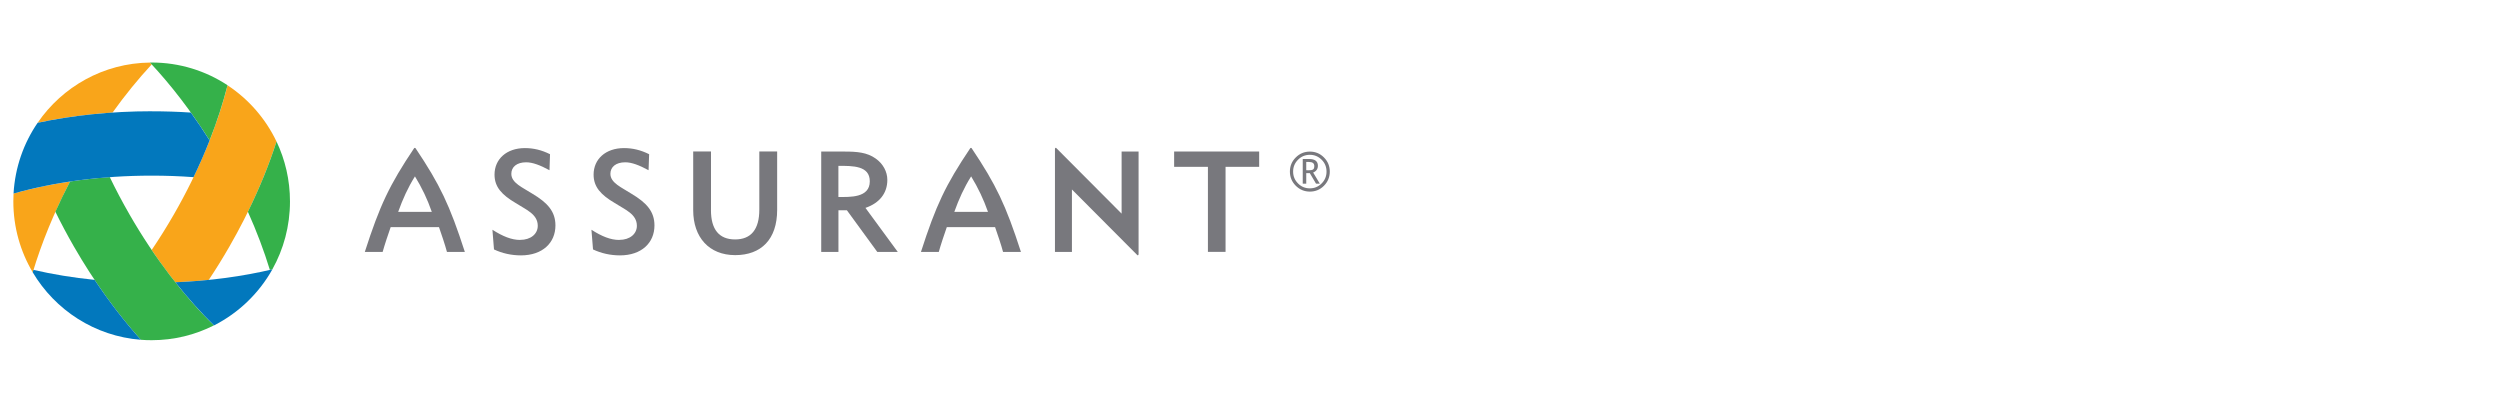 <?xml version="1.0" encoding="UTF-8"?><svg id="artwork" xmlns="http://www.w3.org/2000/svg" viewBox="0 0 605.38 96.22"><defs><style>.cls-1{fill:#f9a51a;}.cls-1,.cls-2,.cls-3,.cls-4{stroke-width:0px;}.cls-2{fill:#78787d;}.cls-3{fill:#35b14a;}.cls-4{fill:#0278bd;}</style></defs><path class="cls-1" d="m3.28,46.87c-.04.63-.05,1.26-.05,1.9,0,6.28,1.71,12.15,4.7,17.18,2.12-7.06,5.14-14.51,9.05-21.99-4.85.72-9.43,1.7-13.7,2.91"/><path class="cls-1" d="m9.11,29.74c5.64-1.21,11.73-2.06,18.14-2.48,3.05-4.26,6.24-8.16,9.48-11.66-.14-.15-.27-.3-.41-.45-11.29.13-21.24,5.88-27.21,14.59"/><path class="cls-1" d="m55.1,20.65c-2.49,9.84-6.85,20.59-12.98,31.25-1.73,3-3.53,5.88-5.39,8.63,1.85,2.74,3.77,5.35,5.72,7.82,2.76-.11,5.46-.3,8.1-.57,1.73-2.59,3.4-5.29,5.01-8.09,4.95-8.6,8.77-17.25,11.4-25.41-2.65-5.56-6.77-10.27-11.86-13.63"/><path class="cls-3" d="m55.1,20.64c-5.28-3.48-11.59-5.5-18.37-5.5h-.42c5.04,5.37,9.95,11.73,14.45,18.86,1.8-4.57,3.24-9.05,4.34-13.36"/><path class="cls-3" d="m66.96,34.27c-1.77,5.51-4.09,11.23-6.93,17.01,2.15,4.79,3.92,9.51,5.32,14.08.2-.05.4-.09.6-.14,2.72-4.86,4.27-10.47,4.27-16.45,0-5.19-1.17-10.1-3.26-14.5"/><path class="cls-3" d="m31.34,51.89c-1.73-3-3.31-6.01-4.76-9-3.29.24-6.5.6-9.61,1.06-1.28,2.45-2.47,4.89-3.56,7.32,1.37,2.79,2.86,5.6,4.47,8.4,4.95,8.6,10.5,16.24,16.22,22.61.86.07,1.74.1,2.62.1,5.43,0,10.55-1.29,15.08-3.59-7.24-7.08-14.34-16.25-20.47-26.91"/><path class="cls-4" d="m65.96,65.22c-7.16,1.7-15.1,2.79-23.5,3.13,3.05,3.85,6.2,7.35,9.36,10.45,5.95-3.02,10.88-7.76,14.14-13.58"/><path class="cls-4" d="m22.91,67.77c-5.2-.53-10.16-1.34-14.81-2.42-.06.2-.12.4-.18.59,5.42,9.14,15.05,15.48,26.19,16.34-3.86-4.3-7.64-9.17-11.21-14.52"/><path class="cls-4" d="m36.73,26.94c-9.89,0-19.26,1.01-27.62,2.8-3.37,4.92-5.47,10.79-5.83,17.13,9.74-2.76,21.19-4.34,33.45-4.34,3.45,0,6.84.12,10.14.37,1.44-2.99,2.74-5.96,3.89-8.89-1.47-2.34-2.99-4.59-4.54-6.75-3.1-.21-6.27-.31-9.49-.31"/><path class="cls-2" d="m149.94,58.09c2.64,0,4.28-1.48,4.28-3.41,0-2.86-2.88-3.91-5.38-5.53-3.35-1.98-5.1-3.88-5.1-6.87,0-3.74,2.91-6.42,7.36-6.42,2.13,0,4.07.48,6.09,1.48l-.14,3.88c-2.26-1.23-4.1-1.92-5.64-1.92-2.29,0-3.6,1.14-3.6,2.79,0,2.23,2.79,3.32,5.06,4.8,3.7,2.2,5.61,4.32,5.61,7.7,0,4.23-3.15,7.25-8.35,7.25-2.29,0-4.51-.49-6.53-1.44l-.38-4.77c2.49,1.61,4.65,2.47,6.7,2.47"/><path class="cls-2" d="m125.94,58.09c2.64,0,4.28-1.48,4.28-3.41,0-2.86-2.88-3.91-5.37-5.53-3.35-1.98-5.1-3.88-5.1-6.87,0-3.74,2.91-6.42,7.35-6.42,2.13,0,4.07.48,6.09,1.48l-.13,3.88c-2.26-1.23-4.11-1.92-5.65-1.92-2.29,0-3.59,1.14-3.59,2.79,0,2.23,2.78,3.32,5.07,4.8,3.7,2.2,5.61,4.32,5.61,7.7,0,4.23-3.15,7.25-8.35,7.25-2.29,0-4.52-.49-6.53-1.44l-.38-4.77c2.5,1.61,4.66,2.47,6.7,2.47"/><path class="cls-2" d="m172.16,50.88c0,4.7,1.98,7.1,5.85,7.1s5.86-2.44,5.86-7.21v-14.09h4.32v14.15c0,7.11-3.85,10.95-10.16,10.95s-10.17-4.3-10.17-10.89v-14.22h4.31v14.19Z"/><path class="cls-2" d="m210.62,43.9c0-3.8-4.11-3.74-7.6-3.74v7.54c2.72,0,7.6.27,7.6-3.79m-11.77-7.21h5.61c3.09,0,5.48.2,7.57,1.68,1.81,1.27,2.84,3.19,2.84,5.19,0,3.2-1.88,5.6-5.3,6.77l7.83,10.67h-4.96l-7.36-10.09h-2.05v10.09h-4.17v-24.31Z"/><polygon class="cls-2" points="284.32 36.69 284.32 40.4 292.5 40.4 292.5 60.99 296.77 60.99 296.77 40.4 304.91 40.4 304.91 36.69 284.32 36.69"/><path class="cls-2" d="m96.42,51.3c1.11-3.09,2.35-5.85,4.06-8.59,1.69,2.74,3.06,5.64,4.08,8.59h-8.15Zm4.21-15.4s-.08-.1-.18-.1-.18.1-.18.1c-6.01,8.97-8.29,13.82-11.93,25.1h4.32c.4-1.48,1.42-4.55,1.94-6h11.7c.52,1.45,1.54,4.52,1.93,6h4.33c-3.68-11.38-6.02-16.28-11.93-25.1"/><path class="cls-2" d="m231.09,51.3c1.11-3.09,2.35-5.85,4.07-8.59,1.68,2.74,3.05,5.64,4.08,8.59h-8.15Zm4.21-15.4s-.08-.1-.18-.1-.18.1-.18.1c-6.02,8.97-8.29,13.82-11.93,25.1h4.32c.4-1.48,1.42-4.55,1.94-6h11.69c.51,1.45,1.55,4.52,1.93,6h4.33c-3.68-11.38-6.02-16.28-11.93-25.1"/><path class="cls-2" d="m259.57,45.88l15.88,15.94s.13,0,.2-.06c.03-.04.06-.12.06-.2v-24.87h-4.11v15.04l-15.88-15.94s-.13,0-.2.06c-.03.04-.06.12-.06.2v24.95h4.11v-15.11Z"/><path class="cls-2" d="m316.31,39.23v1.99c.07.01.26.02.56.02.55,0,.92-.07,1.11-.22.19-.14.28-.41.28-.81,0-.66-.43-.99-1.28-.99h-.67Zm2.37,5.25l-1.51-2.56h-.86v2.56h-.85v-5.98h1.52c1.44,0,2.15.55,2.15,1.65,0,.76-.38,1.31-1.15,1.63l1.62,2.7h-.92Zm2.54-2.93c0-1.12-.39-2.08-1.18-2.87-.79-.79-1.74-1.19-2.86-1.19s-2.07.39-2.86,1.19c-.79.79-1.19,1.75-1.19,2.87s.4,2.08,1.19,2.87c.79.8,1.74,1.19,2.86,1.19s2.07-.4,2.86-1.19c.79-.79,1.18-1.75,1.18-2.87m-8.87,0c0-1.33.47-2.48,1.42-3.42.95-.95,2.09-1.42,3.42-1.42s2.47.47,3.41,1.42c.94.94,1.41,2.09,1.41,3.42s-.47,2.48-1.41,3.43c-.94.95-2.08,1.42-3.41,1.42s-2.47-.48-3.42-1.42c-.94-.95-1.42-2.09-1.42-3.43"/></svg>